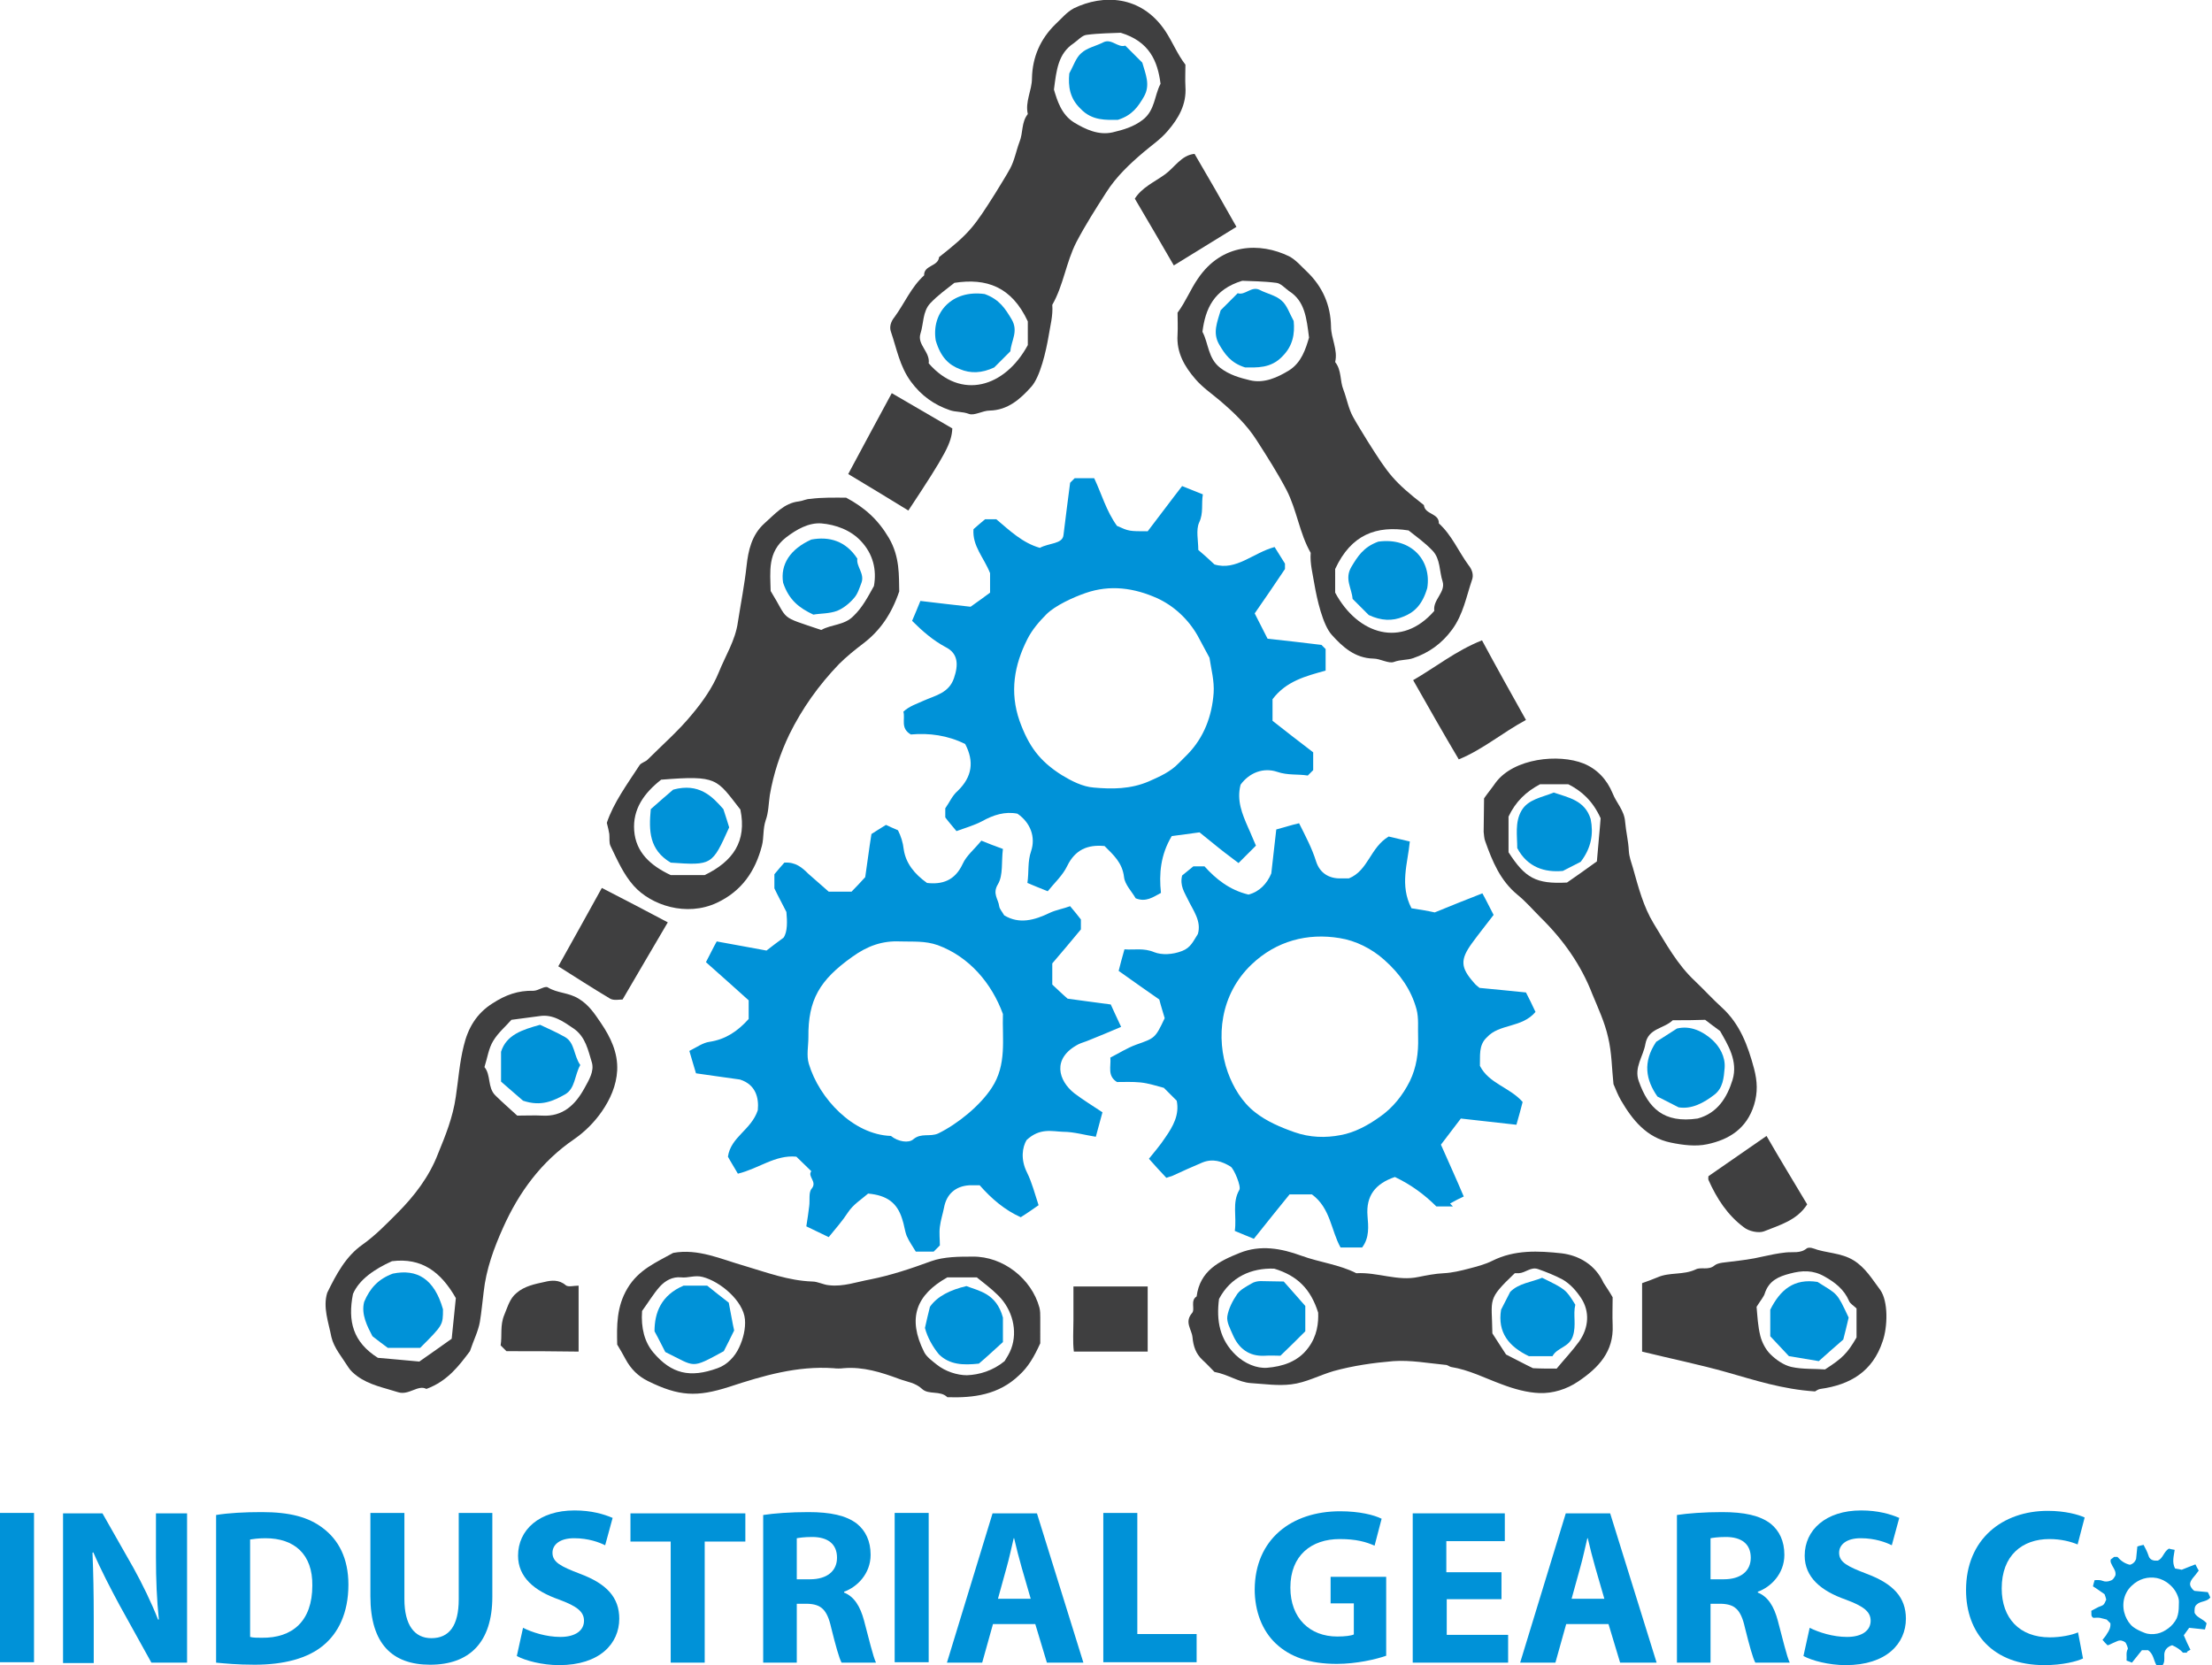 <?xml version="1.0" encoding="utf-8"?>
<!-- Generator: Adobe Illustrator 25.2.0, SVG Export Plug-In . SVG Version: 6.00 Build 0)  -->
<svg version="1.1" id="Layer_1" xmlns="http://www.w3.org/2000/svg" xmlns:xlink="http://www.w3.org/1999/xlink" x="0px" y="0px"
	 viewBox="0 0 533.3 401.5" style="enable-background:new 0 0 533.3 401.5;" xml:space="preserve">
<style type="text/css">
	.st0{fill:#FFFFFF;}
	.st1{fill:none;stroke:#000000;stroke-width:2;stroke-linecap:round;stroke-linejoin:round;stroke-miterlimit:10;}
	.st2{fill:#3F3F40;}
	.st3{fill:#0092D8;}
	.st4{fill:#E9E9E9;}
</style>
<g>
	<path class="st2" d="M283.9,75.4c0,1.7,0.1,3.5,0,5.3c-0.3,4.3,1.7,7.7,4.3,10.7c1.7,2,3.8,3.4,5.8,5.1c3.3,2.8,6.6,5.9,9,9.7
		c2.5,3.9,5,7.8,7.2,12c2.5,4.9,3.1,10.4,5.8,15.1c-0.2,2.6,0.5,5.1,0.9,7.6c0.6,3.5,2,9.8,4.2,12.2c2.6,2.9,5.6,5.6,10,5.7
		c1.7,0,3.7,1.3,5,0.8c1.6-0.6,3.2-0.4,4.6-0.9c3.8-1.3,6.9-3.5,9.4-6.9c2.7-3.7,3.4-7.9,4.8-12c0.4-1.1,0.1-2.4-0.9-3.6
		c-2.4-3.3-4-7.2-7.1-10c0.1-2.5-3.4-2.1-3.6-4.4c-7.4-5.8-8.5-7.4-13.5-15.3c-1.2-2-2.5-4-3.6-6c-1.1-2-1.5-4.4-2.3-6.5
		c-0.9-2.2-0.4-4.7-2-6.7c0.7-3-1-5.7-1-8.6c-0.1-5.1-2-9.5-5.7-13.1c-1.4-1.3-2.7-2.9-4.4-3.8c-7-3.4-16.2-3.2-22,5.4
		C287,69.8,285.9,72.7,283.9,75.4z M321.9,137.2c3.9-8.4,10-10.5,17.7-9.3c1.9,1.5,4,3,5.8,4.9c1.9,2,1.6,5,2.4,7.4
		c0.8,2.6-2.4,4.4-2,7.1c-7.8,9-18.4,5.8-23.9-4.4C321.9,140.8,321.9,138.6,321.9,137.2z M315.6,81.4c-0.8,2.7-1.8,6-4.8,7.9
		c-2.8,1.7-6,3.2-9.4,2.4c-2.5-0.6-5-1.3-7.2-3c-3-2.3-2.8-5.9-4.3-8.7c0.7-5.5,2.7-10.2,9.6-12.3c2,0.1,5.2,0.1,8.2,0.5
		c1.1,0.1,2.1,1.3,3.1,2C314.6,72.6,315,76.7,315.6,81.4z"/>
	<path class="st3" d="M332.3,130.6c-3.6,1.3-5,3.6-6.5,6.1c-1.7,2.9,0.1,5.1,0.3,7.7c1.4,1.4,2.8,2.8,3.9,3.9c3,1.4,5.7,1.5,8.3,0.4
		c2.6-1,4.6-2.8,5.8-6.9C345.2,135.1,340.2,129.5,332.3,130.6z"/>
	<path class="st3" d="M311.9,77.4c-1-1.8-1.6-3.8-2.9-4.9c-1.4-1.3-3.6-1.7-5.3-2.6c-2-1-3.5,1.4-5.3,0.8c-1.5,1.5-2.9,2.9-4.1,4.1
		c-0.8,2.8-2,5.4-0.4,8.2c1.4,2.4,2.8,4.5,6.3,5.6c2.7,0,6.2,0.3,9-2.7C311.7,83.4,312.2,80.5,311.9,77.4z"/>
	<path class="st3" d="M199.8,215c2.1,0,3.7,0,5.5,0c1.1-1.1,2.2-2.3,3.3-3.5c0.5-3.3,0.9-6.7,1.5-10.4c0.8-0.5,2-1.3,3.5-2.2
		c0.8,0.4,1.8,0.8,2.9,1.3c0.7,1.4,1.2,2.9,1.4,4.7c0.5,3.2,2.5,5.8,5.6,8c3.6,0.4,6.7-0.5,8.6-4.6c0.9-2,2.8-3.5,4.5-5.6
		c1.5,0.6,3.2,1.3,5.2,2c-0.4,3.1,0.1,6.3-1.2,8.5c-1.4,2.3,0.1,3.6,0.3,5.3c0.1,0.7,0.7,1.3,1.2,2.2c3.6,2.2,7.3,1.2,11-0.6
		c1.5-0.7,3.3-1,4.9-1.6c0.9,1.1,1.7,2,2.6,3.2c0,0.5,0,1.5,0,2.4c-2.3,2.8-4.6,5.5-6.9,8.2c0,1.7,0,3.3,0,5.1
		c1.1,1,2.3,2.2,3.7,3.4c3.1,0.4,6.4,0.9,10.4,1.4c0.6,1.3,1.4,3.1,2.5,5.4c-2.8,1.2-5.2,2.2-7.7,3.2c-0.9,0.4-1.8,0.6-2.6,1
		c-6.5,3.4-4.8,8.8-1,11.8c2.1,1.6,4.4,3,6.8,4.6c-0.5,1.9-1,3.6-1.6,5.9c-2.6-0.4-5.3-1.2-7.9-1.2c-2.7-0.1-5.6-1-8.8,2
		c-1,1.7-1.5,4.6,0.1,7.8c1.2,2.4,1.9,5.2,2.8,7.9c-1.3,0.9-2.7,1.9-4.3,2.9c-3.8-1.7-7-4.4-9.9-7.7c-0.8,0-1.7,0-2.5,0
		c-3.3,0.2-5.5,2.1-6.1,5.4c-0.3,1.5-0.8,3-1,4.6c-0.2,1.5,0,3,0,4.5c-0.5,0.5-1,1-1.5,1.5c-1.3,0-2.6,0-4.3,0
		c-0.7-1.2-1.6-2.4-2.2-3.8c-0.5-1.3-0.6-2.7-1.1-4.1c-1.2-3.9-3.7-5.7-8.2-6.1c-1.6,1.4-3.6,2.6-4.9,4.6c-1.3,2-2.9,3.8-4.6,5.9
		c-1.9-0.9-3.5-1.7-5.4-2.6c0.3-1.8,0.5-3.3,0.7-4.9c0.2-1.4-0.2-3.3,0.6-4.2c1.4-1.7-1.1-2.9-0.1-4.2c-1.2-1.2-2.4-2.3-3.6-3.5
		c-5.1-0.5-9.1,2.9-14.1,4.1c-0.8-1.4-1.7-2.8-2.4-4.1c0.7-4.8,5.6-6.4,7.2-11.2c0.3-3-0.5-6.2-4.3-7.4c-3.7-0.5-7-1-10.6-1.5
		c-0.5-1.6-1-3.4-1.6-5.4c1.8-0.9,3.3-2,4.9-2.2c3.9-0.6,6.8-2.6,9.4-5.5c0-1.3,0-2.8,0-4.5c-3.2-2.9-6.6-5.9-10.3-9.2
		c0.9-1.7,1.7-3.4,2.6-5c4.3,0.8,8.3,1.5,12,2.2c1.3-1,2.3-1.8,4.1-3.1c1-1.4,0.9-4,0.7-6.2c-1-2-1.9-3.6-2.9-5.7c0-0.9,0-2.2,0-3.4
		c0.9-1.1,1.7-2,2.4-2.8c2.7-0.2,4.3,1.2,5.8,2.7C196.6,212.2,198.3,213.7,199.8,215z M194.9,250.1c0,2.1-0.5,4.4,0.1,6.4
		c2.5,8.4,10.7,17.1,19.8,17.4c1.7,1.4,4.3,1.8,5.4,0.8c1.9-1.6,4-0.5,6-1.4c4.7-2.3,10.1-6.7,12.9-11c3.7-5.6,2.5-11.8,2.7-17.8
		c-2.7-7.4-8.1-13.8-15.7-16.6c-3.1-1.1-6.1-0.8-9.1-0.9c-4.3-0.2-7.9,1.1-11.5,3.7C197.6,236.3,194.8,241.1,194.9,250.1z"/>
	<path class="st3" d="M306.8,168.6c0,1.7,0,3.2,0,5.2c3,2.4,6.3,4.9,9.8,7.6c0,1.3,0,2.8,0,4.3c-0.5,0.5-0.8,0.8-1.3,1.3
		c-2.4-0.4-4.8,0-7.4-0.9c-3.3-1.1-6.7,0.2-8.8,3.1c-1,3.8,0.4,7.1,1.8,10.3c0.7,1.5,1.3,3.1,1.9,4.4c-1.4,1.4-2.7,2.7-4.2,4.2
		c-1.4-1.1-3.1-2.3-4.7-3.6c-1.5-1.2-3-2.4-4.7-3.8c-2.3,0.3-4.6,0.6-6.7,0.9c-2.7,4.5-3.1,9.1-2.6,13.7c-1.9,1-3.6,2.3-6.1,1.3
		c-0.9-1.6-2.6-3.3-2.8-5.1c-0.4-3.5-2.6-5.4-4.7-7.5c-4.1-0.4-7.1,0.9-9,4.8c-1.1,2.3-3.1,4.1-4.7,6.1c-1.7-0.7-3.3-1.3-4.9-2
		c0.4-2.7,0-5.1,0.9-7.7c1.1-3.3-0.1-6.8-3.3-9c-3-0.6-5.8,0.3-8.5,1.8c-1.9,1-4,1.6-6.2,2.4c-0.9-1.1-1.8-2.1-2.7-3.3
		c0-0.5,0-1.4,0-2.2c1-1.4,1.7-3.1,3-4.2c3.5-3.4,4-7.1,1.8-11.3c-4.2-2.1-8.7-2.7-13.1-2.3c-2.6-1.5-1.3-3.7-1.8-5.5
		c1.5-1.4,3.3-1.9,5-2.7c2.7-1.2,6-1.8,7.2-5.4c1.1-3.2,1-5.9-1.9-7.4c-3.2-1.7-5.8-4-8.2-6.4c0.7-1.6,1.3-3.1,2-4.8
		c4.3,0.5,8.3,1,12.1,1.4c1.8-1.3,3.4-2.4,4.7-3.4c0-2,0-3.6,0-4.7c-1.5-3.8-4.3-6.5-4-10.6c0.8-0.7,1.7-1.5,2.8-2.4
		c0.6,0,1.6,0,2.7,0c3.2,2.7,6.3,5.7,10.5,6.9c2.2-1.2,5.5-0.9,5.7-3.1c0.6-5,1.1-8.7,1.6-12.6c0.1-0.1,0.5-0.5,1.1-1.1
		c1.4,0,2.9,0,4.7,0c1.8,3.8,2.9,7.9,5.5,11.5c2.9,1.3,2.9,1.3,7.4,1.3c2.7-3.5,5.5-7.3,8.3-10.9c1.8,0.7,3.3,1.3,5,2
		c-0.4,2.4,0.2,4.5-0.9,6.8c-0.8,1.8-0.2,4.3-0.2,6.6c1.2,1,2.4,2.1,3.9,3.5c5.2,1.6,9.3-2.8,14.5-4.2c0.7,1.1,1.4,2.2,2.5,4
		c0-0.2,0,0.6,0,1.3c-2.4,3.6-4.8,7.1-7.3,10.7c1.1,2.2,2.2,4.3,3.1,6.1c4.7,0.5,8.8,1,13,1.5c0.2,0.2,0.6,0.6,1,1
		c0,1.7,0,3.5,0,5.2C314.9,163,310.1,164.2,306.8,168.6z M291.6,158.6c-1-1.8-1.9-3.6-2.9-5.4c-2.3-4-5.8-7.2-9.8-9
		c-5.4-2.4-11.2-3.3-17.2-1.2c-2.9,1-7.3,3-9.4,5.1c-1.8,1.8-3.5,3.8-4.6,6c-3.2,6.3-4.3,12.8-1.9,19.7c2.2,6.1,4.8,9.7,10.2,13.1
		c2.3,1.4,5,2.8,7.7,3c4.4,0.4,8.9,0.4,13.3-1.5c2.7-1.2,5.2-2.3,7.2-4.4c0.7-0.7,1.4-1.4,2.1-2.1c4-4.1,5.9-9.3,6.3-14.8
		C292.8,164.2,292,161.3,291.6,158.6z"/>
	<path class="st3" d="M336.3,283.8c-4.7,1.6-7,4.5-6.6,9.4c0.2,2.5,0.5,5.2-1.3,7.6c-1.6,0-3.4,0-5.2,0c-2.3-4.1-2.4-9.5-6.9-12.8
		c-1.4,0-3,0-5.4,0c-2.6,3.2-5.5,6.8-8.6,10.7c-1.4-0.6-3-1.2-4.6-1.9c0.5-3.5-0.7-6.8,1.1-9.9c0.5-0.8-1.3-5.1-2.1-5.6
		c-2.1-1.3-4.3-2-6.8-1c-2.4,1-4.8,2.1-7.2,3.2c-0.6,0.2-1.2,0.4-1.5,0.5c-1.5-1.6-2.8-3-4.2-4.6c1.1-1.4,2.7-3.2,4-5.2
		c1.8-2.6,3.4-5.4,2.7-8.8c-1-1-2.1-2.1-3.1-3.1c-1.9-0.5-3.7-1.1-5.6-1.3c-2-0.2-4-0.1-5.7-0.1c-2.4-1.5-1.4-3.7-1.6-5.9
		c2-1,4-2.3,6.2-3.1c4.5-1.6,4.6-1.5,6.9-6.4c-0.4-1.4-0.9-2.9-1.3-4.5c-3.2-2.2-6.4-4.5-9.8-6.9c0.4-1.5,0.8-3.2,1.4-5.2
		c2.3,0.2,4.6-0.4,7.2,0.7c1.8,0.7,4.4,0.6,6.7-0.3c2.1-0.8,2.7-2.4,3.8-4.1c0.9-3.1-1.1-5.6-2.4-8.3c-0.8-1.7-2-3.3-1.4-5.8
		c0.6-0.5,1.5-1.2,2.7-2.2c0.4,0,1.4,0,2.7,0c2.7,3,6,5.7,10.6,6.8c2.7-0.7,4.5-2.7,5.5-5.1c0.4-3.7,0.8-7.1,1.2-10.6
		c1.9-0.5,3.7-1.1,5.5-1.5c1.6,3.2,3.1,6,4.1,9.2c0.9,2.8,3.1,4.2,6.1,4.1c0.7,0,1.3,0,1.8,0c4.7-1.9,5.1-7.4,9.6-10.1
		c1.2,0.3,3,0.7,5.1,1.2c-0.5,5.3-2.5,10.5,0.4,16.1c2,0.3,4.3,0.7,5.6,1c4.4-1.8,7.9-3.2,11.5-4.6c1.1,2,1.9,3.7,2.7,5.2
		c-1.9,2.5-3.6,4.6-5.2,6.8c-2.9,4-2.8,5.9,0.5,9.6c0.3,0.4,0.7,0.7,1.3,1.2c3.4,0.3,7.1,0.7,11.2,1.1c0.7,1.3,1.5,3,2.3,4.7
		c-3.3,3.9-8.7,2.8-11.7,6.1c-2.1,1.9-1.6,4.6-1.7,6.9c2.2,4.3,7.1,5.1,10.3,8.7c-0.4,1.6-0.9,3.4-1.5,5.5c-4.5-0.5-8.9-1-13.4-1.5
		c-1.6,2.1-3.1,4.1-4.8,6.3c1.8,4.1,3.6,8,5.5,12.5c-0.9,0.4-2.1,1-3.3,1.7c0.2,0.2,0.5,0.5,0.7,0.7c-1.3,0-2.7,0-4,0
		C343.4,288,340.1,285.6,336.3,283.8z M341.9,250.2c-0.1-2.3,0.2-4.7-0.4-6.9c-1.3-4.7-4-8.5-7.7-11.8c-3.1-2.8-7-4.7-10.8-5.3
		c-7.8-1.3-15.3,0.7-21.2,6.3c-7.7,7.3-8.7,17.8-5.8,26c1.3,3.6,3.4,7.2,6.6,9.7c2.8,2.2,6.1,3.6,9.5,4.8c3.7,1.3,7.5,1.4,11.1,0.7
		c3.4-0.6,6.7-2.4,9.6-4.5c3-2.1,5.4-5.1,7.1-8.5C341.5,257.4,342,253.9,341.9,250.2z"/>
	<path class="st2" d="M204,120c4.5,2.4,7.7,5.3,10.3,9.7c2.7,4.6,2.4,9.2,2.5,12.9c-1.9,5.6-4.7,9.5-8.6,12.5
		c-2.1,1.6-4.1,3.2-5.9,5c-4.9,5.1-8.9,10.7-12,17c-2.2,4.6-3.8,9.4-4.7,14.6c-0.3,2-0.3,4.2-1,6.1c-0.7,2.1-0.4,4.1-0.9,6.1
		c-1.6,6.2-4.9,11-10.9,13.8c-7.3,3.4-15.8,0.6-20-4.1c-2.5-2.8-4-6.3-5.6-9.6c-0.4-0.8-0.2-1.9-0.3-2.9c-0.1-0.7-0.3-1.5-0.6-2.7
		c1.6-4.8,4.9-9.3,7.9-13.9c0.4-0.6,1.4-0.8,1.9-1.3c3.6-3.6,7.5-7,10.7-10.9c2.6-3.1,5-6.5,6.5-10.2c1.6-4,4-7.7,4.6-12.1
		c0.7-4.5,1.6-9,2.1-13.6c0.4-3.6,1.2-7.4,4.3-10.2c2.5-2.2,4.7-4.9,8.3-5.3c0.9-0.1,1.8-0.6,2.7-0.6C198.3,119.9,201.3,120,204,120
		z M210.7,141.3c0.7-3.9-0.2-7.7-3.1-10.8c-2.5-2.7-6.1-4-9.6-4.3c-3-0.2-5.9,1.4-8.5,3.4c-4.5,3.5-3.8,8.2-3.7,12.9
		c4.5,7.3,1.8,5.9,12.2,9.4c2.5-1.4,5.6-1.1,7.8-3.4C207.9,146.5,209.2,144,210.7,141.3z M169.9,211c6.8-3.3,10.2-8.1,8.6-15.8
		c-5.8-7.4-5.4-8.3-19.1-7.2c-4.1,3.2-6.9,7.1-6.5,12.3c0.4,5.2,3.9,8.4,8.8,10.7C164.3,211,167.3,211,169.9,211z"/>
	<path class="st2" d="M113.3,325.8c-2.5,3.3-5.3,7.2-10.5,9.1c-2-1.1-4.2,1.6-6.8,0.8c-3.4-1.1-6.9-1.7-9.9-3.9
		c-0.8-0.6-1.6-1.3-2.1-2.1c-1.5-2.4-3.5-4.7-4.1-7.3c-0.7-3.6-2.1-7.2-1-10.7c2.2-4.5,4.5-8.8,8.5-11.6c3.1-2.2,5.7-4.9,8.3-7.5
		c4.2-4.2,7.8-8.9,9.9-14.4c1.8-4.4,3.6-8.8,4.3-13.8c0.6-4,0.9-8.2,1.9-12.2c1-4.2,3-7.8,7-10.3c3.1-2,6.1-3.1,9.8-3
		c1.2,0,2.8-1.3,3.5-0.8c2.3,1.4,5,1.2,7.4,2.7c2.5,1.5,3.9,3.7,5.4,5.9c2.3,3.4,4.1,7.1,3.9,11.4c-0.2,3.7-1.7,7-3.7,9.9
		c-1.8,2.6-4.1,4.9-6.7,6.7c-7.9,5.4-13.3,12.8-17.1,21.3c-2.2,4.9-4.1,10-4.7,15.6c-0.3,2.3-0.5,4.7-0.9,7.1
		C115.3,321,114.2,323.1,113.3,325.8z M124.7,269c2.3,0,4.2-0.1,6,0c5,0.3,8-2.6,10.2-6.6c1.1-2,2.4-4.1,1.8-6.2
		c-0.9-2.9-1.5-6.2-4.4-8.2c-2.5-1.7-5-3.5-8.2-3c-2.2,0.3-4.4,0.6-6.8,0.9c-1.4,1.6-3.2,3.1-4.4,5.1c-1.1,1.8-1.4,4.1-2.1,6.3
		c1.6,1.9,0.7,4.9,2.6,6.8C121.1,265.8,123.1,267.5,124.7,269z M94.5,304.1c-4.2,1.9-7.9,4.4-9.4,7.9c-1.3,6.6,0,11.6,6,15.4
		c2.7,0.2,6.4,0.6,10,0.9c2.7-1.9,5.3-3.7,7.8-5.5c0.4-3.7,0.7-7,1-9.8C106.3,306.7,101.7,303.2,94.5,304.1z"/>
	<path class="st2" d="M357.8,192.5c0.9-1.3,1.9-2.5,2.8-3.8c4.4-5.9,15.2-7,21.2-4.6c3.2,1.3,5.6,3.8,7,7.2c0.9,2.3,2.8,4.1,3,6.8
		c0.2,2.4,0.8,4.7,0.9,7.1c0.1,1.5,0.6,2.7,1,4.1c1.3,4.6,2.5,9.3,5,13.4c3,4.9,5.7,9.9,10,13.9c2.2,2.1,4.2,4.3,6.4,6.3
		c4.4,4,6.3,9.2,7.8,14.8c0.8,3.1,0.9,5.7,0,8.7c-1.8,5.8-6.1,8.4-11.3,9.5c-2.8,0.6-5.9,0.2-8.8-0.4c-5.8-1.2-9.2-5.4-12-10.2
		c-0.7-1.2-1.2-2.5-1.8-3.9c-0.4-3.7-0.4-7.6-1.3-11.3c-0.8-3.6-2.4-7-3.8-10.4c-2.7-7-7-13.1-12.4-18.4c-1.9-1.9-3.6-3.9-5.7-5.6
		c-4.1-3.4-6-8-7.7-12.8c-0.3-0.7-0.3-1.6-0.4-2.3C357.7,197.8,357.8,195.2,357.8,192.5z M403.3,246c-2.2,2.1-5.9,1.9-6.6,5.7
		c-0.5,3-2.8,5.7-1.6,9c2.3,6.5,6,10.2,14.2,9c4.8-1.3,7.1-5.1,8.4-9.3c1.4-4.6-1.2-8.6-3-11.8c-1.6-1.2-2.6-1.9-3.6-2.7
		C408.6,246,406.1,246,403.3,246z M385,207.7c0.3-3.9,0.7-7.5,0.9-10.4c-1.9-4.2-4.6-6.6-7.8-8.2c-2.5,0-4.8,0-6.8,0
		c-3.4,1.8-5.9,4.2-7.6,7.8c0,2.6,0,5.6,0,8.6c4,6.2,6.6,7.7,14.1,7.3C380,211.3,382.5,209.5,385,207.7z"/>
	<path class="st2" d="M388.8,312.8c0,2-0.1,4.4,0,6.7c0.3,6.4-3.4,10.3-8.3,13.6c-2.8,1.9-6.1,2.9-9.3,2.8c-3-0.1-6.2-1-9.1-2.1
		c-4.1-1.5-7.9-3.5-12.3-4.2c-0.4-0.1-0.8-0.5-1.3-0.5c-4.2-0.4-8.4-1.2-12.6-0.9c-4.8,0.4-9.7,1.1-14.4,2.4
		c-3.4,1-6.7,2.8-10.2,3.2c-3.2,0.4-6.5-0.1-9.7-0.3c-3-0.2-5.5-2.1-8.8-2.7c-0.8-0.8-1.8-1.9-2.9-2.9c-1.6-1.5-2.2-3.3-2.4-5.5
		c-0.2-1.9-2-3.6-0.1-5.8c0.8-0.9-0.5-3,1.1-4c0.8-6.2,5.4-8.5,10.4-10.5c5-2,10-1.1,14.9,0.7c4.4,1.6,9.1,2.1,13.2,4.2
		c5.1-0.3,10,2,15,0.9c2-0.4,4-0.8,6.1-0.9c2-0.1,4.1-0.6,6-1.1c1.9-0.5,3.9-1,5.7-1.9c5.4-2.7,11.1-2.4,16.7-1.8
		c4.1,0.5,8.1,2.7,10.1,7.1C387.3,310.4,388,311.4,388.8,312.8z M293.9,313.2c-0.7,5.3,0.2,9.8,4,13.5c2.2,2.1,5.1,3.3,7.6,3.1
		c3.6-0.3,7.4-1.4,9.9-4.8c2.2-2.9,2.5-6.1,2.4-8.5c-1.8-5.7-5-8.9-10.6-10.6C301.7,305.7,296.7,307.9,293.9,313.2z M375.3,330
		c1.9-2.3,3.8-4.3,5.4-6.5c2.4-3.4,2.6-7.3,0.5-10.5c-1.2-1.8-2.6-3.4-4.5-4.5c-1.9-1-3.9-1.8-5.9-2.5c-1.7-0.6-3,0.9-4.6,1
		c-0.3,0-0.7,0-1,0c-6.8,6.5-5.5,6-5.4,14.5c1.2,1.9,2.4,3.7,3.3,5.1c2.4,1.2,4.4,2.3,6.5,3.3C371.4,330,373.3,330,375.3,330z"/>
	<path class="st2" d="M250.8,323.9c-1.5,3.3-2.9,5.7-5.1,7.7c-4.9,4.7-10.9,5.5-17.3,5.3c-1.7-1.7-4.5-0.5-6.1-2
		c-1.6-1.5-3.6-1.7-5.5-2.4c-4.3-1.6-8.7-3-13.4-2.6c-0.8,0.1-1.7,0.1-2.5,0c-8.7-0.6-16.9,1.8-25.1,4.5c-7.8,2.5-12.1,2.3-19.6-1.4
		c-2.4-1.2-4.1-2.9-5.4-5.3c-0.6-1.1-1.2-2.2-2-3.5c-0.1-4.5-0.2-9.1,2.5-13.6c2.7-4.5,6.9-6.2,11-8.5c6-1.1,11.5,1.5,17.1,3.1
		c5.4,1.6,10.7,3.6,16.4,3.8c1.4,0,2.7,0.8,4.1,0.9c3.4,0.4,6.6-0.8,9.9-1.4c5-1,9.8-2.6,14.7-4.4c3.1-1.1,6.7-1.1,10-1.1
		c7.3-0.1,14.2,5.3,16.1,12.3c0.2,0.8,0.2,1.6,0.2,2.4C250.8,319.9,250.8,322.1,250.8,323.9z M154.8,316.1c-0.3,4.1,0.6,7.5,2.7,10
		c4.4,5.2,8.9,6.2,15.5,3.8c2.3-0.8,4.2-2.8,5.2-5c1-2.1,1.6-4.6,1.4-6.8c-0.4-4.4-5.9-9.1-10.2-10.2c-1.9-0.5-3.5,0.3-5.2,0.1
		c-2.1-0.2-3.8,0.8-5.1,2.2C157.5,312,156.2,314.2,154.8,316.1z M228.4,308c-7.5,4.2-9.7,9.8-5.6,18c0.6,1.2,1.9,2.1,3,3
		c2.1,1.7,5,2.6,7.3,2.6c3-0.1,6.3-1.1,9.1-3.4c0.5-0.8,1.2-1.9,1.6-3c1.6-4.3,0.3-9.4-3.1-12.8c-1.7-1.7-3.6-3.1-5.2-4.4
		C232.8,308,230.7,308,228.4,308z"/>
	<path class="st2" d="M395.9,309.4c1.4-0.5,2.5-0.9,3.7-1.4c2.9-1.3,6.2-0.5,9.2-1.9c1.3-0.7,3.1,0.3,4.6-1c0.9-0.7,2.7-0.7,4-0.9
		c2.5-0.3,5-0.6,7.5-1.2c1.8-0.4,3.7-0.8,5.6-1c1.7-0.2,3.6,0.3,5.1-1c0.3-0.2,1-0.2,1.5,0c3.2,1.2,6.7,1,9.8,2.9
		c2.9,1.8,4.5,4.6,6.4,7.1c2,2.8,1.8,9,0.6,12.4c-2.4,7.3-7.8,10.5-15,11.5c-0.7,0.1-1.4,0.7-1.3,0.6c-7.8-0.5-14.5-2.7-21.2-4.6
		c-6.7-1.9-13.6-3.3-20.5-5C395.9,320.4,395.9,315,395.9,309.4z M423.5,315.1c0.2,2.2,0.3,4.6,0.9,7c0.4,1.6,1.3,3.3,2.4,4.4
		c1.4,1.4,3.3,2.7,5.1,3.1c2.7,0.6,5.5,0.4,8.1,0.6c4.2-2.7,5.4-3.9,7.6-7.7c0-2.4,0-4.7,0-7c-0.7-0.7-1.5-1.1-1.8-1.8
		c-1.2-2.8-3.4-4.5-5.9-5.9c-2.8-1.6-5.4-1.5-8.4-0.7c-2.7,0.7-5,1.7-6,4.7C425.3,312.6,424.5,313.5,423.5,315.1z"/>
	<path class="st2" d="M340.7,164c5.4-3.1,10.3-7.1,16.6-9.6c3.5,6.5,6.9,12.6,10.6,19.2c-5.6,3-10.5,7.2-16.2,9.5
		C347.9,176.7,344.5,170.7,340.7,164z"/>
	<path class="st2" d="M215,94.8c5,2.9,9.8,5.7,14.6,8.5c-0.2,3.5-1.4,5.9-10.6,19.8c-4.7-2.9-9.5-5.8-14.5-8.8
		C208,107.8,211.4,101.4,215,94.8z"/>
	<path class="st2" d="M161,222.4c-3.8,6.5-7.3,12.4-10.9,18.6c-0.8,0-2.1,0.3-3-0.2c-4.2-2.5-8.2-5.1-12.5-7.8
		c3.6-6.4,7-12.6,10.5-18.9C150.4,216.8,155.7,219.6,161,222.4z"/>
	<path class="st2" d="M298.1,54.7c-5,3.1-9.9,6.1-15.1,9.3c-3-5.2-6.1-10.5-9.4-16.1c1.7-2.7,4.7-4,7.2-5.8c2.4-1.7,4-4.7,7.2-5
		C291.3,42.7,294.5,48.3,298.1,54.7z"/>
	<path class="st2" d="M435.7,290.4c-2.5,3.9-6.7,5-10.4,6.5c-1.3,0.5-3.7,0-4.9-1c-3.9-2.9-6.5-6.9-8.5-11.4c-0.1-0.3,0-0.7,0-0.9
		c4.6-3.2,9.1-6.3,14-9.7C429,279.3,432.3,284.7,435.7,290.4z"/>
	<path class="st2" d="M122.1,325.8c-0.6-0.6-0.9-0.9-1.4-1.4c0.4-2.4-0.2-4.8,0.9-7.4c0.8-1.9,1.3-3.9,2.9-5.2
		c1.9-1.7,4.5-2.2,6.8-2.7c1.6-0.4,3.5-0.6,5.1,0.8c0.6,0.5,1.9,0.1,3.1,0.1c0,5.3,0,10.5,0,15.9C133.8,325.8,128,325.8,122.1,325.8
		z"/>
	<path class="st2" d="M276.7,310.2c0,5.3,0,10.4,0,15.7c-5.9,0-11.6,0-17.8,0c-0.3-2.4-0.1-5-0.1-7.6c0-2.6,0-5.3,0-8.1
		C264.7,310.2,270.5,310.2,276.7,310.2z"/>
	<path class="st2" d="M285.8,15.6c0,1.7-0.1,3.5,0,5.3c0.3,4.3-1.7,7.7-4.3,10.7c-1.7,2-3.8,3.4-5.8,5.1c-3.3,2.8-6.6,5.9-9,9.7
		c-2.5,3.9-5,7.8-7.2,12c-2.5,4.9-3.1,10.4-5.8,15.1c0.2,2.6-0.5,5.1-0.9,7.6c-0.6,3.5-2,9.8-4.2,12.2c-2.6,2.9-5.6,5.6-10,5.7
		c-1.7,0-3.7,1.3-5,0.8c-1.6-0.6-3.2-0.4-4.6-0.9c-3.8-1.3-6.9-3.5-9.4-6.9c-2.7-3.7-3.4-7.9-4.8-12c-0.4-1.1-0.1-2.4,0.9-3.6
		c2.4-3.3,4-7.2,7.1-10c-0.1-2.5,3.4-2.1,3.6-4.4c7.4-5.8,8.5-7.4,13.5-15.3c1.2-2,2.5-4,3.6-6c1.1-2,1.5-4.4,2.3-6.5
		c0.9-2.2,0.4-4.7,2-6.7c-0.7-3,1-5.7,1-8.6c0.1-5.1,2-9.5,5.7-13.1c1.4-1.3,2.7-2.9,4.4-3.8c7-3.4,16.2-3.2,22,5.4
		C282.7,10.1,283.8,13,285.8,15.6z M247.8,77.5c-3.9-8.4-10-10.5-17.7-9.3c-1.9,1.5-4,3-5.8,4.9c-1.9,2-1.6,5-2.4,7.4
		c-0.8,2.6,2.4,4.4,2,7.1c7.8,9,18.4,5.8,23.9-4.4C247.8,81,247.8,78.9,247.8,77.5z M254.1,21.6c0.8,2.7,1.8,6,4.8,7.9
		c2.8,1.7,6,3.2,9.4,2.4c2.5-0.6,5-1.3,7.2-3c3-2.3,2.8-5.9,4.3-8.7c-0.7-5.5-2.7-10.2-9.6-12.3C268.2,8,265,8,262,8.4
		c-1.1,0.1-2.1,1.3-3.1,2C255.1,12.9,254.7,16.9,254.1,21.6z"/>
	<path class="st3" d="M237.4,70.9c3.6,1.3,5,3.6,6.5,6.1c1.7,2.9-0.1,5.1-0.3,7.7c-1.4,1.4-2.8,2.8-3.9,3.9c-3,1.4-5.7,1.5-8.3,0.4
		c-2.6-1-4.6-2.8-5.8-6.9C224.5,75.4,229.5,69.8,237.4,70.9z"/>
	<path class="st3" d="M257.8,17.7c1-1.8,1.6-3.8,2.9-4.9c1.4-1.3,3.6-1.7,5.3-2.6c2-1,3.5,1.4,5.3,0.8c1.5,1.5,2.9,2.9,4.1,4.1
		c0.8,2.8,2,5.4,0.4,8.2c-1.4,2.4-2.8,4.5-6.3,5.6c-2.7,0-6.2,0.3-9-2.7C257.9,23.7,257.5,20.8,257.8,17.7z"/>
	<path class="st3" d="M206.7,134.7c-0.3,1.9,1.8,3.6,1,5.8c-0.5,1.3-0.9,2.7-1.8,3.7c-1.1,1.3-2.6,2.5-4.1,3.1
		c-1.9,0.7-4.1,0.6-5.7,0.9c-3.4-1.6-5.9-3.5-7.3-7.7c-0.7-4.4,1.7-8.1,6.8-10.4C199.9,129.3,203.9,130.4,206.7,134.7z"/>
	<path class="st3" d="M161.7,208c-5.2-3.1-5.3-7.7-4.8-12.9c1.9-1.7,4-3.5,5.4-4.7c6.2-1.7,9.4,1.6,12.1,4.7c0.6,1.8,1,3.1,1.4,4.4
		C171.7,208.6,171.7,208.7,161.7,208z"/>
	<path class="st3" d="M139.9,256.8c-1.4,2.5-1.2,5.7-3.7,7.1c-2.7,1.5-5.7,3-10.1,1.5c-1.2-1-3.2-2.8-5.3-4.6c0-2.4,0-4.7,0-7.2
		c1.3-4.1,5.1-5.3,9.4-6.5c1.7,0.8,4,1.8,6.1,3C138.6,251.5,138.3,254.5,139.9,256.8z"/>
	<path class="st3" d="M101.3,325c-2.8,0-5.4,0-7.8,0c-1.2-0.9-2.2-1.6-3.7-2.8c-1.2-2.3-2.8-5.3-2-8.3c1.4-3.3,3.4-5.5,6.9-6.8
		c5.8-1.2,10,1.2,12.1,8.6C106.8,319.5,106.8,319.5,101.3,325z"/>
	<path class="st3" d="M404.7,267c-2-1-3.5-1.8-5.1-2.6c-2.8-4-3.6-8.3-0.3-13.2c1.3-0.8,3.1-2,5-3.2c3.3-0.8,6.3,0.7,8.6,2.8
		c1.7,1.6,3.1,4,2.9,6.7c-0.2,2.4-0.4,4.8-2.4,6.4C410.7,266,407.8,267.5,404.7,267z"/>
	<path class="st3" d="M365.8,204.5c0-3-0.6-6.2,1-9c1.6-2.8,4.9-3.2,7.8-4.4c3.4,1.2,7.5,1.8,8.9,6.4c0.7,3.5,0.2,6.9-2.4,10.3
		c-0.8,0.4-2.3,1.2-4.3,2.2C372.5,210.4,368.3,209.2,365.8,204.5z"/>
	<path class="st3" d="M309.5,309c1.8,2,3.6,4.1,5.2,5.9c0,2.4,0,4.3,0,6.1c-1.9,1.9-3.8,3.8-6,5.9c-0.9,0-2.4-0.1-3.8,0
		c-3.8,0.2-6.3-1.8-7.7-5.1c-0.6-1.4-1.5-3-1.3-4.4c0.3-1.9,1.3-3.8,2.4-5.4c0.8-1.1,2.2-1.8,3.4-2.5c0.6-0.4,1.5-0.6,2.2-0.6
		C305.7,308.9,307.5,309,309.5,309z"/>
	<path class="st3" d="M368.6,327c-4.8-2.3-7.6-5.7-6.7-11.2c0.7-1.4,1.5-2.9,2.2-4.3c2.1-2.1,5-2.3,7.7-3.4c5.7,2.8,5.7,2.8,8,6.5
		c-0.6,2.4,0.3,4.9-0.6,7.6c-0.9,2.7-3.8,2.7-4.9,4.8C372.3,327,370.3,327,368.6,327z"/>
	<path class="st3" d="M170.5,310c1.6,1.3,3.4,2.7,5.2,4.1c0.5,2.5,0.9,5,1.3,6.7c-1,2.1-1.7,3.4-2.5,5c-8.1,4.4-6.7,3.8-14.1,0.2
		c-0.8-1.5-1.5-3-2.6-5c0-4.5,1.6-8.7,7-11C166.3,310,168.3,310,170.5,310z"/>
	<path class="st3" d="M241.8,317.7c0,1.2,0,3.4,0,5.9c-1.9,1.7-4,3.7-5.8,5.2c-3.8,0.4-7,0.3-9.6-2.2c-1.5-1.8-2.8-4.1-3.4-6.4
		c0.4-1.7,0.7-3.2,1.2-5.1c1.8-2.6,5-4.1,8.8-5C236,311.3,240.2,311.8,241.8,317.7z"/>
	<path class="st3" d="M426.8,315.8c2.4-4.8,5.7-7.6,11.4-6.7c4.9,3.1,4.6,2.4,7.5,8.6c-0.4,1.8-0.8,3.3-1.3,5.3
		c-1.6,1.4-3.7,3.2-5.9,5.2c-2.4-0.4-4.7-0.8-7.2-1.2c-1.4-1.5-2.9-3.1-4.5-4.8C426.8,320.2,426.8,317.8,426.8,315.8z"/>
</g>
<g>
	<g>
		<path class="st3" d="M523.7,396.7c-1.3,0.4-2,1.3-1.9,2.6c0,0.7,0.1,1.5-0.4,2.2c-0.5,0-1,0-1.5,0c-0.7-1.2-0.7-2.7-2-3.6
			c-0.4,0-0.9,0-1.5,0c-0.7,0.9-1.5,1.9-2.4,3c-0.4-0.2-0.8-0.3-1.3-0.5c0.1-1-0.2-1.9,0.3-2.8c0.1-0.2-0.4-1.4-0.6-1.6
			c-0.6-0.4-1.2-0.6-1.9-0.3c-0.7,0.3-1.4,0.6-2,0.9c-0.2,0.1-0.3,0.1-0.4,0.1c-0.4-0.4-0.8-0.8-1.2-1.3c0.3-0.4,0.8-0.9,1.1-1.5
			c0.5-0.7,0.9-1.5,0.8-2.5c-0.3-0.3-0.6-0.6-0.9-0.9c-0.5-0.1-1.1-0.3-1.6-0.4c-0.6-0.1-1.1,0-1.6,0c-0.7-0.4-0.4-1-0.5-1.7
			c0.6-0.3,1.1-0.6,1.7-0.9c1.3-0.5,1.3-0.4,1.9-1.8c-0.1-0.4-0.2-0.8-0.4-1.3c-0.9-0.6-1.8-1.3-2.8-1.9c0.1-0.4,0.2-0.9,0.4-1.5
			c0.6,0,1.3-0.1,2,0.2c0.5,0.2,1.2,0.2,1.9-0.1c0.6-0.2,0.8-0.7,1.1-1.2c0.2-0.9-0.3-1.6-0.7-2.3c-0.2-0.5-0.6-0.9-0.4-1.6
			c0.2-0.1,0.4-0.3,0.8-0.6c0.1,0,0.4,0,0.8,0c0.8,0.9,1.7,1.6,3,1.9c0.8-0.2,1.3-0.8,1.5-1.4c0.1-1.1,0.2-2,0.3-3
			c0.5-0.2,1.1-0.3,1.5-0.4c0.5,0.9,0.9,1.7,1.2,2.6c0.2,0.8,0.9,1.2,1.7,1.2c0.2,0,0.4,0,0.5,0c1.3-0.5,1.4-2.1,2.7-2.9
			c0.3,0.1,0.8,0.2,1.4,0.3c-0.2,1.5-0.7,3,0.1,4.5c0.6,0.1,1.2,0.2,1.6,0.3c1.3-0.5,2.2-0.9,3.3-1.3c0.3,0.6,0.5,1,0.8,1.5
			c-0.5,0.7-1,1.3-1.5,1.9c-0.8,1.1-0.8,1.7,0.1,2.7c0.1,0.1,0.2,0.2,0.4,0.3c1,0.1,2,0.2,3.2,0.3c0.2,0.4,0.4,0.8,0.6,1.3
			c-0.9,1.1-2.4,0.8-3.3,1.7c-0.6,0.5-0.5,1.3-0.5,2c0.6,1.2,2,1.4,2.9,2.5c-0.1,0.5-0.3,1-0.4,1.5c-1.3-0.1-2.5-0.3-3.8-0.4
			c-0.4,0.6-0.9,1.2-1.3,1.8c0.5,1.2,1,2.3,1.6,3.5c-0.2,0.1-0.6,0.3-0.9,0.5c0.1,0.1,0.1,0.1,0.2,0.2c-0.4,0-0.8,0-1.1,0
			C525.7,397.8,524.8,397.2,523.7,396.7z M525.3,387.2c0-0.6,0.1-1.3-0.1-1.9c-0.4-1.3-1.1-2.4-2.2-3.3c-0.9-0.8-2-1.3-3-1.5
			c-2.2-0.4-4.3,0.2-6,1.8c-2.2,2-2.5,5-1.6,7.3c0.4,1,1,2,1.9,2.7c0.8,0.6,1.7,1,2.7,1.4c1,0.4,2.1,0.4,3.1,0.2
			c1-0.2,1.9-0.7,2.7-1.3c0.8-0.6,1.5-1.4,2-2.4C525.2,389.2,525.3,388.2,525.3,387.2z"/>
		<g>
			<path class="st3" d="M8.2,364.8v36H0v-36H8.2z"/>
			<path class="st3" d="M15.2,400.9v-36h9.5l7.5,13.2c2.1,3.8,4.3,8.3,5.9,12.4h0.2c-0.5-4.8-0.7-9.6-0.7-15.1v-10.5h7.5v36h-8.6
				L28.8,387c-2.1-3.9-4.5-8.5-6.3-12.7l-0.2,0.1c0.2,4.8,0.3,9.8,0.3,15.7v10.9H15.2z"/>
			<path class="st3" d="M52.1,365.3c3-0.5,6.9-0.7,11-0.7c6.8,0,11.3,1.2,14.8,3.9c3.7,2.8,6.1,7.2,6.1,13.6c0,6.9-2.5,11.7-6,14.6
				c-3.8,3.2-9.6,4.7-16.6,4.7c-4.2,0-7.2-0.3-9.3-0.5V365.3z M60.3,394.7c0.7,0.2,1.8,0.2,2.8,0.2c7.4,0.1,12.2-4,12.2-12.6
				c0.1-7.5-4.3-11.4-11.3-11.4c-1.8,0-3,0.2-3.7,0.3V394.7z"/>
			<path class="st3" d="M97.5,364.8v20.8c0,6.2,2.4,9.4,6.5,9.4c4.3,0,6.6-3,6.6-9.4v-20.8h8.1V385c0,11.1-5.6,16.4-15,16.4
				c-9.1,0-14.4-5-14.4-16.5v-20.1H97.5z"/>
			<path class="st3" d="M126.1,392.5c2.2,1.1,5.6,2.2,9,2.2c3.7,0,5.7-1.6,5.7-3.9c0-2.2-1.7-3.5-6-5.1c-6-2.1-9.9-5.4-9.9-10.6
				c0-6.2,5.1-10.9,13.6-10.9c4.1,0,7.1,0.9,9.2,1.8l-1.8,6.6c-1.4-0.7-4-1.7-7.5-1.7c-3.5,0-5.2,1.6-5.2,3.5c0,2.3,2,3.3,6.7,5.1
				c6.4,2.4,9.4,5.7,9.4,10.8c0,6-4.7,11.2-14.5,11.2c-4.1,0-8.2-1.1-10.2-2.2L126.1,392.5z"/>
			<path class="st3" d="M161.7,371.7H152v-6.8h27.7v6.8h-9.8v29.2h-8.2V371.7z"/>
			<path class="st3" d="M184,365.3c2.6-0.4,6.5-0.7,10.9-0.7c5.3,0,9.1,0.8,11.7,2.8c2.1,1.7,3.3,4.2,3.3,7.5c0,4.6-3.3,7.8-6.4,8.9
				v0.2c2.5,1,3.9,3.4,4.8,6.7c1.1,4.1,2.2,8.8,2.9,10.2h-8.3c-0.6-1.1-1.4-4-2.5-8.4c-1-4.5-2.5-5.7-5.8-5.8h-2.5v14.2H184V365.3z
				 M192.1,380.8h3.2c4.1,0,6.5-2,6.5-5.2c0-3.3-2.2-5-6-5c-2,0-3.1,0.2-3.7,0.3V380.8z"/>
			<path class="st3" d="M223.9,364.8v36h-8.2v-36H223.9z"/>
			<path class="st3" d="M239.4,391.6l-2.6,9.3h-8.5l11-36h10.7l11.2,36h-8.8l-2.8-9.3H239.4z M248.5,385.5l-2.2-7.6
				c-0.6-2.1-1.3-4.8-1.8-7h-0.1c-0.5,2.1-1.1,4.9-1.7,7l-2.1,7.6H248.5z"/>
			<path class="st3" d="M266,364.8h8.2V394h14.3v6.8H266V364.8z"/>
			<path class="st3" d="M334.3,399.2c-2.5,0.9-7.3,2-12,2c-6.6,0-11.3-1.7-14.7-4.9c-3.3-3.1-5.1-7.8-5.1-13.1
				c0.1-12,8.8-18.8,20.6-18.8c4.7,0,8.2,0.9,10,1.8l-1.7,6.5c-2-0.9-4.4-1.6-8.4-1.6c-6.8,0-11.9,3.9-11.9,11.7
				c0,7.4,4.7,11.8,11.3,11.8c1.9,0,3.4-0.2,4-0.5v-7.5h-5.6v-6.4h13.4V399.2z"/>
			<path class="st3" d="M362.1,385.6h-13.3v8.6h14.8v6.7h-23v-36h22.2v6.7h-14.1v7.5h13.3V385.6z"/>
			<path class="st3" d="M377.6,391.6l-2.6,9.3h-8.5l11-36h10.7l11.2,36h-8.8l-2.8-9.3H377.6z M386.8,385.5l-2.2-7.6
				c-0.6-2.1-1.3-4.8-1.8-7h-0.1c-0.5,2.1-1.1,4.9-1.7,7l-2.1,7.6H386.8z"/>
			<path class="st3" d="M404.3,365.3c2.6-0.4,6.5-0.7,10.9-0.7c5.3,0,9.1,0.8,11.7,2.8c2.1,1.7,3.3,4.2,3.3,7.5
				c0,4.6-3.3,7.8-6.4,8.9v0.2c2.5,1,3.9,3.4,4.8,6.7c1.1,4.1,2.2,8.8,2.9,10.2h-8.3c-0.6-1.1-1.4-4-2.5-8.4c-1-4.5-2.5-5.7-5.8-5.8
				h-2.5v14.2h-8.1V365.3z M412.4,380.8h3.2c4.1,0,6.5-2,6.5-5.2c0-3.3-2.2-5-6-5c-2,0-3.1,0.2-3.7,0.3V380.8z"/>
			<path class="st3" d="M436.3,392.5c2.2,1.1,5.6,2.2,9,2.2c3.7,0,5.7-1.6,5.7-3.9c0-2.2-1.7-3.5-6-5.1c-6-2.1-9.9-5.4-9.9-10.6
				c0-6.2,5.1-10.9,13.6-10.9c4.1,0,7.1,0.9,9.2,1.8l-1.8,6.6c-1.4-0.7-4-1.7-7.5-1.7c-3.5,0-5.2,1.6-5.2,3.5c0,2.3,2,3.3,6.7,5.1
				c6.4,2.4,9.4,5.7,9.4,10.8c0,6-4.7,11.2-14.5,11.2c-4.1,0-8.2-1.1-10.2-2.2L436.3,392.5z"/>
			<path class="st3" d="M502.2,399.9c-1.5,0.7-4.9,1.6-9.3,1.6c-12.5,0-18.9-7.8-18.9-18.1c0-12.3,8.8-19.1,19.7-19.1
				c4.2,0,7.4,0.9,8.9,1.6l-1.7,6.5c-1.7-0.7-4-1.3-6.8-1.3c-6.5,0-11.5,3.9-11.5,11.9c0,7.2,4.3,11.8,11.6,11.8
				c2.5,0,5.2-0.5,6.8-1.2L502.2,399.9z"/>
		</g>
	</g>
</g>
</svg>
